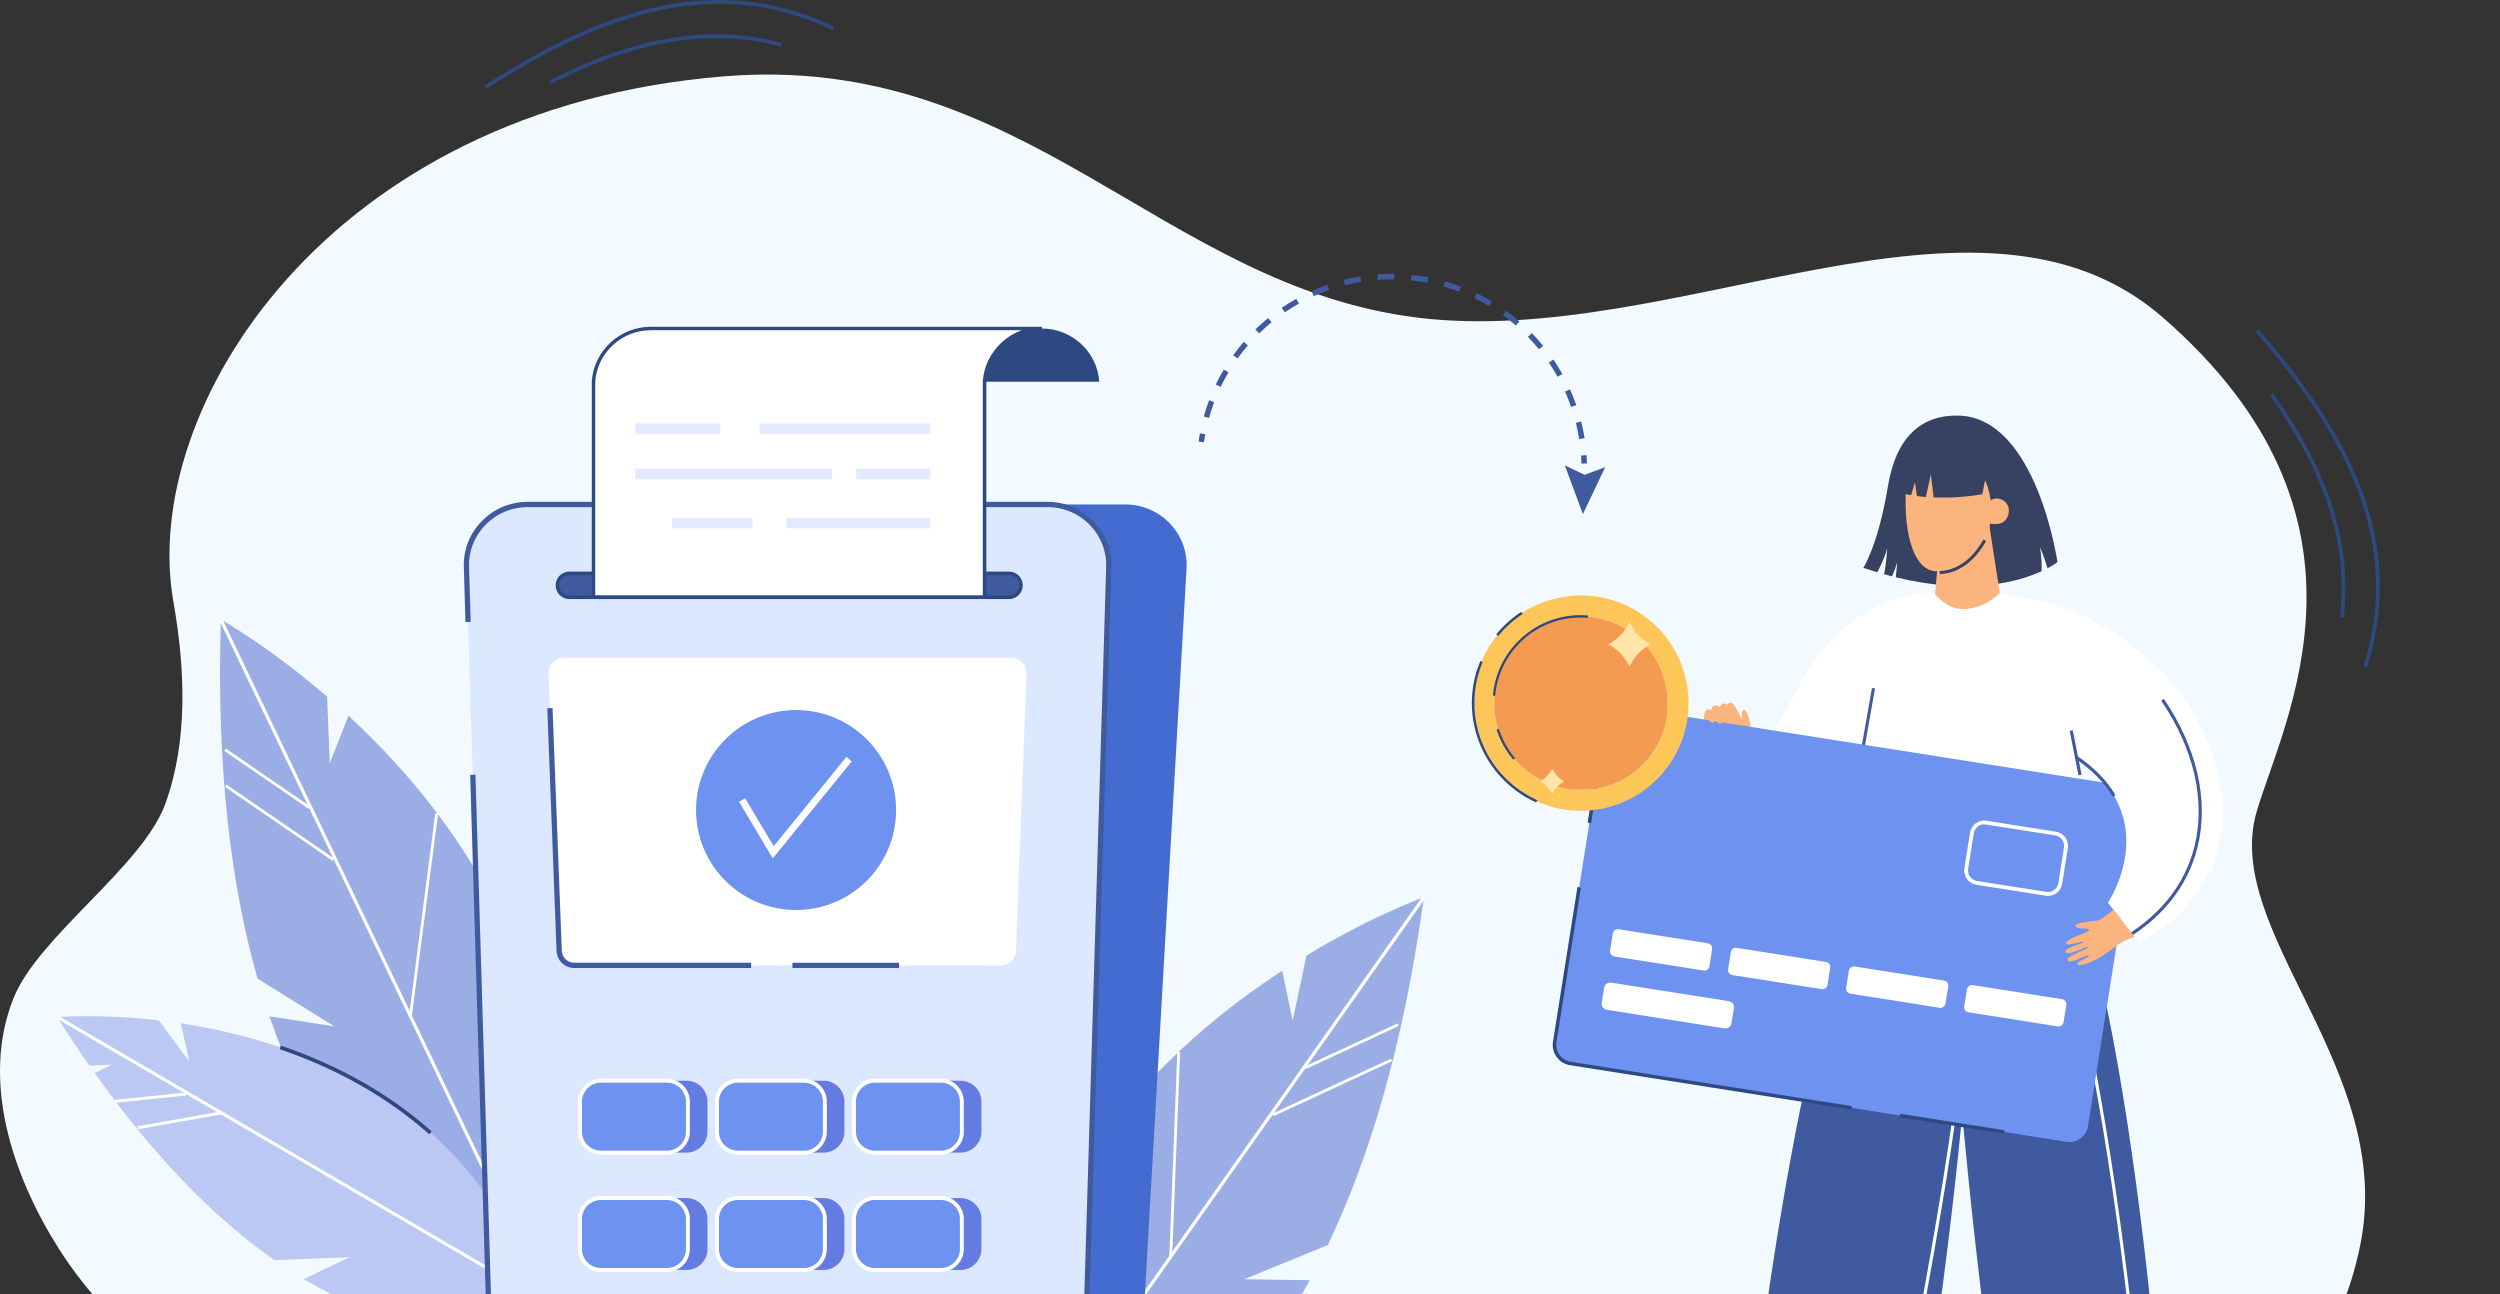<svg xmlns="http://www.w3.org/2000/svg" width="398" height="206" viewBox="0 0 398 206" fill="none"><rect x="0" y="0" width="398" height="206" fill="#333333" stroke="none"/><g clip-path="url(#clip0_12392_1975)"><path d="M101.006 237.884C68.299 240.192 27.414 227.232 9.376 198.811C1.908 187.044 -3.051 171.944 2.147 158.924C6.085 149.063 22.74 137.921 26.338 127.922C29.985 117.783 29.467 106.362 27.593 95.704C22.216 65.076 52.118 17.257 115.274 12.151C163.158 8.283 184.822 45.478 225.578 50.556C266.702 55.678 314.926 24.938 344.348 50.556C380.882 82.371 363.736 114.215 359.291 129.114C353.579 148.255 381.501 170.099 375.739 198.281C362.866 261.289 269.295 218.799 241.87 216.14C214.015 213.437 186.378 221.363 159.081 227.723C131.784 234.083 102.874 238.865 76.197 230.136L101.006 237.884Z" fill="#F3FAFF"></path><path d="M372.52 98.224L373.117 98.291C374.444 86.613 370.863 75.27 361.855 62.584L361.37 62.93C370.289 75.488 373.831 86.697 372.526 98.224H372.52Z" fill="#2E4882"></path><path d="M376.285 106.044L376.854 106.222C383.692 84.456 371.962 66.826 359.586 52.456L359.134 52.846C371.399 67.093 383.034 84.556 376.285 106.044Z" fill="#2E4882"></path><path d="M87.758 13.349C101.479 6.343 113.092 4.453 124.314 7.408L124.465 6.828C113.092 3.835 101.345 5.735 87.485 12.814L87.758 13.344V13.349Z" fill="#2E4882"></path><path d="M77.451 14.102C93.325 4.024 112.294 -4.961 132.597 4.81L132.854 4.269C112.283 -5.63 93.141 3.428 77.121 13.595L77.445 14.096L77.451 14.102Z" fill="#2E4882"></path><path d="M251.77 73.804L252.641 73.782C252.629 73.342 252.607 72.901 252.574 72.461L251.709 72.522C251.737 72.946 251.759 73.375 251.77 73.804Z" fill="#3F5A9F"></path><path d="M192.481 66.536C192.715 65.689 192.988 64.847 193.3 64.028L192.486 63.721C192.168 64.563 191.884 65.432 191.644 66.302L192.481 66.536ZM251.409 69.897L252.268 69.758C252.128 68.866 251.944 67.974 251.721 67.099L250.879 67.311C251.091 68.163 251.269 69.033 251.409 69.897ZM194.332 61.597C194.712 60.806 195.13 60.026 195.576 59.273L194.829 58.827C194.366 59.602 193.936 60.41 193.546 61.218L194.332 61.592V61.597ZM250.126 64.786L250.946 64.501C250.65 63.649 250.315 62.801 249.942 61.976L249.15 62.333C249.507 63.136 249.836 63.961 250.126 64.786ZM197.021 57.066C197.534 56.358 198.081 55.656 198.655 54.992L197.997 54.424C197.406 55.109 196.842 55.828 196.318 56.559L197.026 57.066H197.021ZM247.967 59.97L248.726 59.546C248.285 58.76 247.805 57.98 247.298 57.233L246.578 57.724C247.069 58.448 247.538 59.206 247.967 59.97ZM200.462 53.069C201.092 52.456 201.751 51.865 202.431 51.308L201.879 50.633C201.182 51.202 200.501 51.815 199.854 52.445L200.462 53.069ZM245 55.605L245.675 55.059C245.106 54.362 244.498 53.677 243.868 53.03L243.243 53.632C243.851 54.262 244.442 54.925 245 55.605ZM204.545 49.725C205.27 49.229 206.023 48.761 206.787 48.331L206.363 47.573C205.577 48.014 204.802 48.499 204.054 49.006L204.545 49.725ZM241.33 51.821L241.899 51.163C241.213 50.572 240.499 50.004 239.768 49.48L239.26 50.182C239.969 50.695 240.666 51.247 241.33 51.821ZM209.147 47.144C209.944 46.782 210.77 46.453 211.601 46.163L211.311 45.344C210.457 45.645 209.61 45.979 208.79 46.353L209.147 47.144ZM237.057 48.733L237.503 47.986C236.728 47.523 235.925 47.089 235.111 46.698L234.731 47.479C235.518 47.858 236.304 48.281 237.057 48.733ZM214.127 45.4C214.981 45.182 215.845 45.004 216.716 44.859L216.576 44.001C215.684 44.145 214.791 44.329 213.916 44.552L214.127 45.394V45.4ZM232.305 46.436L232.612 45.623C231.77 45.305 230.9 45.015 230.029 44.775L229.795 45.611C230.637 45.851 231.485 46.124 232.305 46.436ZM219.337 44.552C220.213 44.491 221.1 44.463 221.975 44.474L221.986 43.605C221.083 43.594 220.174 43.616 219.27 43.683L219.331 44.547L219.337 44.552ZM227.224 45.009L227.386 44.157C226.499 43.989 225.59 43.856 224.697 43.766L224.608 44.63C225.478 44.72 226.359 44.848 227.224 45.009Z" fill="#3F5A9F"></path><path d="M190.808 70.287L191.667 70.41C191.728 69.986 191.795 69.563 191.873 69.139L191.02 68.983C190.942 69.412 190.869 69.847 190.808 70.287Z" fill="#3F5A9F"></path><path d="M249.116 74.083L252.273 75.594L255.547 74.367L251.999 81.847L249.116 74.083Z" fill="#3F5A9F"></path><path d="M278.76 117.086C278.888 115.107 278.079 112.783 277.555 113.011C277.025 113.24 277.522 115.09 277.153 115.648C276.668 116.378 276.25 117.063 276.612 118.791L278.765 117.086H278.76Z" fill="#FCB47E"></path><path d="M276.708 247.215C276.708 247.215 282.955 168.806 299.827 130.692L315.512 131.478C315.512 131.478 314.173 186.682 302.41 247.215C302.41 247.215 287.69 250.704 276.713 247.215H276.708Z" fill="#3F5A9F"></path><path d="M321.15 247.215C321.15 247.215 336.583 249.707 345.391 243.726C345.391 243.726 340.705 158.712 326.348 130.837H309.47C309.47 130.837 310.023 176.66 321.156 247.215H321.15Z" fill="#3F5A9F"></path><path d="M325.965 90.476C325.552 88.993 324.766 87.098 324.766 87.098C325.039 88.519 325.044 90.091 325.017 90.939C321.352 92.616 313.699 94.807 301.808 91.903C301.958 90.682 302.025 89.523 302.025 89.523C301.813 90.297 301.512 91.078 301.217 91.752C300.793 91.646 300.369 91.535 299.934 91.412C300.291 89.902 300.441 87.282 300.441 87.282C300.029 88.859 299.203 90.465 298.857 91.106C298.132 90.888 297.396 90.654 296.643 90.398C296.643 90.398 299.013 86.786 300.564 77.383C301.841 69.652 305.813 66.001 311.842 66.162C324.241 66.497 327.549 89.489 327.549 89.489C327.549 89.489 327.019 89.907 325.954 90.476H325.965Z" fill="#374263"></path><path d="M283.101 117.749C283.101 117.749 288.07 95.397 307.826 94.238C338.236 92.46 347.584 112.225 347.584 112.225L283.101 117.749Z" fill="white"></path><path d="M314.586 71.831C311.228 69.914 305.333 69.83 303.989 74.373C302.745 78.565 302.946 91.195 308.557 90.956C314.424 90.705 316.271 86.251 316.795 83.525C316.985 82.544 317.944 73.749 314.586 71.831Z" fill="#FCB47E"></path><path d="M316.649 83.302C316.649 83.302 319.27 84.111 319.761 81.753C320.202 79.629 317.681 78.799 316.866 79.73L316.649 83.302Z" fill="#FCB47E"></path><path d="M280.35 144.671C276.591 137.314 273.651 120.135 273.651 120.135C273.216 119.461 271.392 116.534 271.275 114.305C271.225 113.313 271.727 112.727 272.396 113.051C272.636 112.248 273.116 112.097 273.763 112.571C274.125 111.869 274.566 111.897 275.001 112.237C275.96 110.626 277.879 115.726 277.868 116.362C277.862 116.791 277.734 118.357 277.667 118.82C277.583 119.433 288.939 138.78 288.939 138.78L280.344 144.677L280.35 144.671Z" fill="#FCB47E"></path><path d="M342.318 245.102L342.82 245.069C342.765 244.222 337.047 159.738 322.54 132.292L322.094 132.526C336.557 159.882 342.263 244.255 342.318 245.102Z" fill="white"></path><path d="M330.013 117.22L335.334 147.637C321.446 151.806 305.772 148.06 292.955 139.56L298.265 109.561L308.143 94.528C308.143 94.528 312.956 100.019 318.266 94.406L332.093 100.203L330.013 117.22Z" fill="white"></path><path d="M279.453 123.814L282.259 116.863C282.259 116.863 289.275 102.605 295.054 98.92L298.752 123.869L279.459 123.814H279.453Z" fill="white"></path><path d="M312.249 178.873L312.74 178.828C311.943 170.311 311.279 161.978 310.766 154.063L310.269 154.097C310.782 162.012 311.446 170.35 312.244 178.873H312.249Z" fill="#47393D"></path><path d="M298.661 247.388C298.767 246.886 309.175 196.977 312.137 171.827L311.635 171.766C308.679 196.893 298.271 246.78 298.165 247.282L298.661 247.388Z" fill="white"></path><path d="M298.019 109.522L298.502 109.607L293.204 139.605L292.72 139.519L298.019 109.522Z" fill="#3F5A9F"></path><path d="M318.791 79.261C318.791 79.261 317.854 78.721 316.922 79.713C316.922 79.713 316.677 77.728 316.008 76.48L315.589 78.693C314.909 78.799 312.745 79.155 310.374 79.2C309.705 79.211 307.825 79.2 307.825 79.2L307.396 75.504L306.593 79.127C306.04 79.083 305.611 79.027 305.17 78.966L304.858 76.792L304.25 78.838C303.659 78.737 303.246 78.648 303.051 78.603C302.928 77.048 302.878 72.862 305.65 70.438C308.829 67.656 315.556 69.183 317.118 72.517C318.674 75.85 318.791 79.267 318.791 79.267V79.261Z" fill="#374263"></path><path d="M312.511 96.964C309.727 96.964 308.071 94.534 308.071 94.534L308.768 86.485L316.432 81.936L318.367 94.411C318.367 94.411 315.969 96.964 312.516 96.964H312.511Z" fill="#FCB47E"></path><path d="M308.812 91.407L308.79 90.916C312.276 90.766 314.507 88.101 315.768 85.894L316.191 86.134C314.869 88.447 312.521 91.245 308.812 91.401V91.407Z" fill="#374263"></path><path d="M328.977 181.771L250.003 169.308C248.38 169.052 247.259 167.513 247.515 165.886L255.542 115.09C255.798 113.468 257.338 112.348 258.966 112.604L337.941 125.068C339.564 125.324 340.685 126.863 340.428 128.49L332.402 179.285C332.145 180.907 330.606 182.028 328.977 181.771Z" fill="#6D92F0"></path><path d="M314.061 156.827L328.281 159.07C328.722 159.139 329.024 159.553 328.954 159.994L328.522 162.731C328.452 163.171 328.038 163.472 327.597 163.403L313.377 161.16C312.936 161.09 312.634 160.676 312.704 160.235L313.136 157.499C313.206 157.058 313.62 156.757 314.061 156.827Z" fill="white"></path><path d="M295.264 153.863L309.484 156.106C309.926 156.176 310.227 156.589 310.157 157.03L309.725 159.767C309.655 160.208 309.241 160.509 308.8 160.439L294.58 158.196C294.139 158.126 293.838 157.712 293.907 157.272L294.339 154.535C294.409 154.094 294.823 153.793 295.264 153.863Z" fill="white"></path><path d="M276.475 150.898L290.695 153.142C291.136 153.211 291.438 153.625 291.368 154.066L290.936 156.802C290.866 157.243 290.452 157.544 290.011 157.475L275.791 155.232C275.35 155.162 275.049 154.748 275.118 154.307L275.55 151.571C275.62 151.13 276.034 150.829 276.475 150.898Z" fill="white"></path><path d="M257.678 147.934L271.898 150.177C272.34 150.246 272.641 150.66 272.571 151.101L272.139 153.837C272.069 154.278 271.655 154.579 271.214 154.51L256.994 152.267C256.553 152.197 256.252 151.783 256.321 151.342L256.754 148.606C256.823 148.165 257.237 147.864 257.678 147.934Z" fill="white"></path><path d="M256.512 156.435L275.216 159.386C275.755 159.471 276.122 159.976 276.037 160.514L275.661 162.898C275.576 163.436 275.07 163.804 274.532 163.719L255.827 160.768C255.289 160.683 254.921 160.178 255.006 159.64L255.383 157.256C255.468 156.718 255.973 156.35 256.512 156.435Z" fill="white"></path><path d="M328.297 140.697L329.195 135.011C329.39 133.768 328.537 132.598 327.293 132.403L316.238 130.658C314.994 130.463 313.823 131.316 313.628 132.559L312.73 138.244C312.534 139.487 313.388 140.658 314.632 140.853L325.686 142.598C326.93 142.793 328.102 141.94 328.297 140.697ZM327.198 133.005C328.107 133.15 328.732 134.003 328.587 134.917L327.689 140.602C327.544 141.511 326.69 142.135 325.776 141.99L314.721 140.245C313.812 140.1 313.187 139.248 313.332 138.333L314.23 132.648C314.375 131.74 315.228 131.115 316.143 131.26L327.198 133.005Z" fill="white"></path><path d="M254.674 118.796L255.225 118.883L253.303 131.051L252.752 130.964L254.674 118.796Z" fill="#2E4882"></path><path d="M294.735 176.649L294.824 176.097L250.047 169.035C249.333 168.923 248.708 168.539 248.279 167.948C247.849 167.363 247.676 166.644 247.788 165.93L251.681 141.305L251.129 141.215L247.236 165.841C247.102 166.699 247.308 167.563 247.821 168.271C248.334 168.979 249.093 169.442 249.952 169.581L294.729 176.643L294.735 176.649Z" fill="#2E4882"></path><path d="M302.528 177.319L319.111 179.938L319.024 180.489L302.441 177.87L302.528 177.319Z" fill="#2E4882"></path><path d="M271.889 113.006C271.543 113.111 271.37 113.496 271.521 113.825C271.8 114.416 272.252 115.029 272.575 115.051C273.138 115.09 272.854 114.12 272.636 113.401C272.542 113.084 272.207 112.905 271.889 113.006Z" fill="#FCB47E"></path><path d="M272.861 112.989C272.626 113.145 272.531 113.44 272.632 113.702C272.883 114.36 273.413 115.302 273.948 115.219C274.288 115.163 274.065 114.143 273.842 113.307C273.736 112.905 273.206 112.749 272.861 112.989Z" fill="#FCB47E"></path><path d="M274.266 112.643C273.942 112.71 273.736 113.022 273.797 113.345C273.937 114.037 274.288 114.951 275.008 115.213C275.627 115.436 275.275 113.97 275.052 113.072C274.974 112.755 274.662 112.56 274.344 112.626L274.26 112.643H274.266Z" fill="#FCB47E"></path><path d="M275.415 111.869C274.829 111.969 274.745 112.554 274.896 112.939C275.175 113.641 275.654 114.444 276.095 114.55C276.569 114.667 276.307 113.485 276.151 112.588C276.084 112.181 275.772 111.802 275.409 111.869H275.415Z" fill="#FCB47E"></path><path d="M335.575 143.707C335.575 143.707 344.817 130.185 330.51 120.542L322.316 97.516V97.36C331.91 97.309 342.223 103.179 347.806 111.4C357.143 125.146 356.206 141.589 340.572 150.061L335.575 143.701V143.707Z" fill="white"></path><path d="M330.89 123.429L331.387 123.329L329.987 116.25L329.496 116.345L330.89 123.429Z" fill="#3F5A9F"></path><path d="M337.159 150.29C343.897 146.639 348.292 141.277 349.871 134.789C351.672 127.387 349.759 119.031 344.483 111.261L344.064 111.545C349.263 119.198 351.148 127.409 349.38 134.666C347.835 141.009 343.523 146.26 336.92 149.844L337.159 150.29Z" fill="#3F5A9F"></path><path d="M336.45 144.822C335.982 145.195 334.52 146.455 333.929 146.555C333.383 146.65 330.348 146.778 330.438 147.414C330.527 148.083 332.596 147.564 332.574 148.105C332.563 148.439 328.524 149.526 328.932 150.234C329.199 150.697 331.553 149.705 331.598 150C331.642 150.267 328.485 150.886 328.848 151.594C329.227 152.335 332.261 150.468 332.418 150.819C332.496 150.992 328.809 152.319 329.116 152.887C329.528 153.645 332.362 151.772 332.579 152.107C332.685 152.269 331.57 152.753 330.94 153.127C330.588 153.333 330.7 153.645 330.979 153.634C333.829 153.506 337.404 150.045 337.856 149.883C338.536 149.643 339.195 149.387 339.836 149.125L336.456 144.833L336.45 144.822Z" fill="#FCB47E"></path><path d="M336.356 126.857L336.791 126.601C335.436 124.271 333.372 122.164 330.65 120.33L330.366 120.748C333.021 122.537 335.034 124.589 336.35 126.852L336.356 126.857Z" fill="#3F5A9F"></path><path d="M35.168 98.642C35.168 98.837 35.156 99.026 35.151 99.222C34.454 122.927 36.891 141.405 41.007 155.802L53.228 163.4L43.177 161.845L42.893 161.8C48.348 177.624 55.889 187.847 63.011 194.419C67.44 198.521 71.712 201.202 75.221 202.941C75.45 203.058 75.678 203.17 75.907 203.276C76.47 203.549 77.017 203.788 77.541 204.011L84.262 204.362C84.357 204.05 84.441 203.744 84.524 203.426C84.58 203.231 84.636 203.036 84.68 202.835C84.753 202.579 84.82 202.317 84.887 202.06C92.835 171.46 82.818 147.057 69.738 129.655C69.704 129.594 69.66 129.544 69.61 129.482C65.058 123.446 60.133 118.251 55.476 113.942L52.503 121.506L52.074 110.91C43.964 103.909 37.215 99.823 35.558 98.859C35.301 98.709 35.168 98.636 35.168 98.636V98.642Z" fill="#9AADE5"></path><path d="M34.928 98.753L35.151 99.221L48.962 128.111L49.207 128.624L52.972 136.5L53.1 136.762L65.104 161.878L65.12 161.911L84.681 202.841L84.977 203.454L85.44 204.424L86.025 204.457L85.568 203.482L84.888 202.06L65.583 161.677L65.226 160.925L35.559 98.87L35.397 98.53L34.928 98.753Z" fill="white"></path><path d="M36.061 124.901L53.18 136.667L52.924 137.039L35.805 125.273L36.061 124.901Z" fill="white"></path><path d="M35.95 119.16L49.369 128.383L49.113 128.755L35.694 119.532L35.95 119.16Z" fill="white"></path><path d="M69.304 129.432L69.752 129.49L65.539 161.954L65.091 161.895L69.304 129.432Z" fill="white"></path><path d="M86.963 209.613C86.963 209.613 71.028 217.138 48.354 203.627L55.706 200.137L43.703 200.617C34.851 194.43 25.14 184.999 15.056 170.813L17.861 169.486L14.225 169.631C12.523 167.207 10.817 164.643 9.099 161.934C9.099 161.934 15.758 161.343 25.274 162.441L30.16 169.052L28.777 162.909C48.237 165.863 76.572 176.052 86.963 209.607V209.613Z" fill="#BAC8F3"></path><path d="M9.228 161.681L88.299 207.874L88.043 208.312L8.972 162.119L9.228 161.681Z" fill="white"></path><path d="M29.631 173.926L29.68 174.397L18.361 175.564L18.313 175.093L29.631 173.926Z" fill="white"></path><path d="M35.083 176.959L35.166 177.426L21.965 179.776L21.882 179.309L35.083 176.959Z" fill="white"></path><path d="M68.332 180.568L68.728 180.122C62.091 174.224 54.009 169.632 44.711 166.46L44.516 167.028C53.741 170.172 61.751 174.732 68.327 180.573L68.332 180.568Z" fill="#2E4882"></path><path d="M226.689 142.832C226.661 143.022 226.633 143.211 226.611 143.406C223.336 166.895 217.848 184.703 211.378 198.215L198.058 203.66L208.232 203.805H208.522C200.501 218.498 191.36 227.322 183.233 232.617C178.18 235.922 173.517 237.856 169.774 238.982C169.529 239.06 169.283 239.133 169.043 239.2C168.441 239.372 167.861 239.523 167.314 239.651L160.627 238.876C160.588 238.553 160.554 238.235 160.526 237.912C160.504 237.711 160.482 237.505 160.471 237.305C160.437 237.037 160.42 236.769 160.398 236.502C157.676 205.009 171.631 182.613 187.439 167.647C187.483 167.597 187.533 167.547 187.595 167.497C193.094 162.302 198.811 158.004 204.127 154.537L205.795 162.491L207.987 152.118C217.156 146.572 224.491 143.668 226.287 142.994C226.566 142.888 226.711 142.838 226.711 142.838L226.689 142.832Z" fill="#9AADE5"></path><path d="M226.906 142.983L226.611 143.406L208.165 169.587L207.836 170.05L202.811 177.19L202.638 177.43L186.608 200.182L186.585 200.216L160.459 237.299L160.063 237.856L159.444 238.737L158.859 238.67L159.478 237.79L160.381 236.502L186.167 199.904L186.647 199.224L226.265 142.988L226.482 142.682L226.906 142.983Z" fill="white"></path><path d="M221.427 168.536L221.617 168.945L202.772 177.687L202.581 177.278L221.427 168.536Z" fill="white"></path><path d="M222.499 162.918L222.689 163.327L207.917 170.18L207.726 169.77L222.499 162.918Z" fill="white"></path><path d="M187.424 167.484L187.875 167.502L186.6 200.213L186.149 200.195L187.424 167.484Z" fill="white"></path><path d="M153.9 258.201H170.025C175.274 258.201 179.591 254.121 179.808 248.948L188.906 90.359C189.134 84.874 184.689 80.309 179.122 80.309H160.526L153.9 258.201Z" fill="#446BD0"></path><path d="M74.252 90.359L79.015 248.948C79.233 254.121 83.544 258.201 88.798 258.201H160.098C165.346 258.201 171.532 254.121 171.749 248.948L176.507 90.359C176.736 84.874 172.29 80.309 166.724 80.309H84.029C78.463 80.309 74.017 84.874 74.246 90.359H74.252Z" fill="#DCE8FF"></path><path d="M156.823 91.273H160.643C161.173 91.273 161.647 91.485 161.987 91.836C162.339 92.187 162.551 92.655 162.551 93.185C162.551 94.238 161.697 95.091 160.643 95.091H90.649C90.119 95.091 89.645 94.879 89.305 94.528C88.954 94.188 88.742 93.714 88.742 93.185C88.742 92.131 89.595 91.273 90.649 91.273H156.828H156.823Z" fill="#3F5A9F"></path><path d="M91.429 153.69H159.326C160.62 153.69 161.686 152.664 161.736 151.371L163.42 107.226C163.47 105.86 162.377 104.723 161.011 104.723H89.745C88.378 104.723 87.279 105.86 87.335 107.226L89.02 151.371C89.07 152.664 90.135 153.69 91.429 153.69Z" fill="white"></path><path d="M142.404 172.05H152.901C154.746 172.05 156.242 173.545 156.242 175.389V180.16C156.242 182.004 154.746 183.499 152.901 183.499H142.404C140.559 183.499 139.063 182.004 139.063 180.16V175.389C139.063 173.545 140.559 172.05 142.404 172.05Z" fill="#647CE2"></path><path d="M142.404 190.729H152.901C154.746 190.729 156.242 192.223 156.242 194.067V198.839C156.242 200.683 154.746 202.177 152.901 202.177H142.404C140.559 202.177 139.063 200.683 139.063 198.839V194.067C139.063 192.223 140.559 190.729 142.404 190.729Z" fill="#647CE2"></path><path d="M120.595 172.05H131.093C132.938 172.05 134.434 173.545 134.434 175.389V180.16C134.434 182.004 132.938 183.499 131.093 183.499H120.595C118.75 183.499 117.254 182.004 117.254 180.16V175.389C117.254 173.545 118.75 172.05 120.595 172.05Z" fill="#647CE2"></path><path d="M120.595 190.729H131.093C132.938 190.729 134.434 192.223 134.434 194.067V198.839C134.434 200.683 132.938 202.177 131.093 202.177H120.595C118.75 202.177 117.254 200.683 117.254 198.839V194.067C117.254 192.223 118.75 190.729 120.595 190.729Z" fill="#647CE2"></path><path d="M98.793 172.05H109.29C111.135 172.05 112.631 173.545 112.631 175.389V180.16C112.631 182.004 111.135 183.499 109.29 183.499H98.793C96.948 183.499 95.452 182.004 95.452 180.16V175.389C95.452 173.545 96.948 172.05 98.793 172.05Z" fill="#647CE2"></path><path d="M98.793 190.729H109.29C111.135 190.729 112.631 192.223 112.631 194.067V198.839C112.631 200.683 111.135 202.177 109.29 202.177H98.793C96.948 202.177 95.452 200.683 95.452 198.839V194.067C95.452 192.223 96.948 190.729 98.793 190.729Z" fill="#647CE2"></path><path d="M139.291 172.05H149.788C151.633 172.05 153.129 173.545 153.129 175.389V180.16C153.129 182.004 151.633 183.499 149.788 183.499H139.291C137.446 183.499 135.95 182.004 135.95 180.16V175.389C135.95 173.545 137.446 172.05 139.291 172.05Z" fill="#6D92F0"></path><path d="M139.291 190.729H149.788C151.633 190.729 153.129 192.223 153.129 194.067V198.839C153.129 200.683 151.633 202.177 149.788 202.177H139.291C137.446 202.177 135.95 200.683 135.95 198.839V194.067C135.95 192.223 137.446 190.729 139.291 190.729Z" fill="#6D92F0"></path><path d="M127.979 172.05H117.482C115.636 172.05 114.141 173.544 114.141 175.389V180.16C114.141 182.005 115.636 183.499 117.482 183.499H127.979C129.826 183.499 131.32 182.005 131.32 180.16V175.389C131.32 173.544 129.826 172.05 127.979 172.05Z" fill="#6D92F0"></path><path d="M117.482 190.729H127.979C129.824 190.729 131.32 192.223 131.32 194.067V198.839C131.32 200.683 129.824 202.177 127.979 202.177H117.482C115.637 202.177 114.141 200.683 114.141 198.839V194.067C114.141 192.223 115.637 190.729 117.482 190.729Z" fill="#6D92F0"></path><path d="M106.171 172.05H95.674C93.827 172.05 92.332 173.544 92.332 175.389V180.16C92.332 182.005 93.827 183.499 95.674 183.499H106.171C108.017 183.499 109.512 182.005 109.512 180.16V175.389C109.512 173.544 108.017 172.05 106.171 172.05Z" fill="#6D92F0"></path><path d="M106.171 190.729H95.674C93.827 190.729 92.332 192.222 92.332 194.067V198.839C92.332 200.684 93.827 202.177 95.674 202.177H106.171C108.017 202.177 109.512 200.684 109.512 198.839V194.067C109.512 192.222 108.017 190.729 106.171 190.729Z" fill="#6D92F0"></path><path d="M139.287 183.811H149.784C151.798 183.811 153.438 182.173 153.438 180.16V175.389C153.438 173.377 151.798 171.738 149.784 171.738H139.287C137.273 171.738 135.634 173.377 135.634 175.389V180.16C135.634 182.173 137.273 183.811 139.287 183.811ZM149.79 172.363C151.457 172.363 152.818 173.723 152.818 175.389V180.16C152.818 181.827 151.457 183.187 149.79 183.187H139.293C137.625 183.187 136.264 181.827 136.264 180.16V175.389C136.264 173.723 137.625 172.363 139.293 172.363H149.79Z" fill="white"></path><path d="M139.287 202.49H149.784C151.798 202.49 153.438 200.851 153.438 198.839V194.067C153.438 192.055 151.798 190.417 149.784 190.417H139.287C137.273 190.417 135.634 192.055 135.634 194.067V198.839C135.634 200.851 137.273 202.49 139.287 202.49ZM149.79 191.041C151.457 191.041 152.818 192.401 152.818 194.067V198.839C152.818 200.505 151.457 201.865 149.79 201.865H139.293C137.625 201.865 136.264 200.505 136.264 198.839V194.067C136.264 192.401 137.625 191.041 139.293 191.041H149.79Z" fill="white"></path><path d="M117.478 183.811H127.976C129.989 183.811 131.629 182.173 131.629 180.16V175.389C131.629 173.377 129.989 171.738 127.976 171.738H117.478C115.465 171.738 113.825 173.377 113.825 175.389V180.16C113.825 182.173 115.465 183.811 117.478 183.811ZM127.981 172.363C129.649 172.363 131.01 173.723 131.01 175.389V180.16C131.01 181.827 129.649 183.187 127.981 183.187H117.484C115.816 183.187 114.455 181.827 114.455 180.16V175.389C114.455 173.723 115.816 172.363 117.484 172.363H127.981Z" fill="white"></path><path d="M117.478 202.49H127.976C129.989 202.49 131.629 200.851 131.629 198.839V194.067C131.629 192.055 129.989 190.417 127.976 190.417H117.478C115.465 190.417 113.825 192.055 113.825 194.067V198.839C113.825 200.851 115.465 202.49 117.478 202.49ZM127.981 191.041C129.649 191.041 131.01 192.401 131.01 194.067V198.839C131.01 200.505 129.649 201.865 127.981 201.865H117.484C115.816 201.865 114.455 200.505 114.455 198.839V194.067C114.455 192.401 115.816 191.041 117.484 191.041H127.981Z" fill="white"></path><path d="M95.676 183.811H106.173C108.186 183.811 109.826 182.173 109.826 180.16V175.389C109.826 173.377 108.186 171.738 106.173 171.738H95.676C93.662 171.738 92.022 173.377 92.022 175.389V180.16C92.022 182.173 93.662 183.811 95.676 183.811ZM106.173 172.363C107.84 172.363 109.201 173.723 109.201 175.389V180.16C109.201 181.827 107.84 183.187 106.173 183.187H95.676C94.008 183.187 92.647 181.827 92.647 180.16V175.389C92.647 173.723 94.008 172.363 95.676 172.363H106.173Z" fill="white"></path><path d="M95.676 202.49H106.173C108.186 202.49 109.826 200.851 109.826 198.839V194.067C109.826 192.055 108.186 190.417 106.173 190.417H95.676C93.662 190.417 92.022 192.055 92.022 194.067V198.839C92.022 200.851 93.662 202.49 95.676 202.49ZM106.173 191.041C107.84 191.041 109.201 192.401 109.201 194.067V198.839C109.201 200.505 107.84 201.865 106.173 201.865H95.676C94.008 201.865 92.647 200.505 92.647 198.839V194.067C92.647 192.401 94.008 191.041 95.676 191.041H106.173Z" fill="white"></path><path d="M97.46 258.619H160.102C165.496 258.619 171.944 254.4 172.172 248.965L176.93 90.37C177.047 87.633 176.054 85.03 174.147 83.04C172.2 81.011 169.568 79.891 166.734 79.891H84.04C81.206 79.891 78.574 81.006 76.627 83.04C74.714 85.03 73.727 87.639 73.844 90.376L74.1 99.026L74.937 99.004L74.675 90.348C74.569 87.834 75.478 85.443 77.229 83.62C79.02 81.758 81.435 80.733 84.04 80.733H166.734C169.339 80.733 171.754 81.758 173.545 83.62C175.296 85.443 176.205 87.834 176.099 90.342L171.341 248.937C171.135 253.92 165.133 257.783 160.108 257.783H97.465V258.619H97.46Z" fill="#3F5A9F"></path><path d="M75.691 123.342L78.445 215.555L77.609 215.58L74.854 123.367L75.691 123.342Z" fill="#3F5A9F"></path><path d="M94.492 60.767V95.086H156.744V60.767C156.895 58.404 157.977 56.286 159.617 54.758C161.262 53.231 163.471 52.3 165.875 52.3H103.623C101.219 52.3 99.01 53.237 97.365 54.758C95.719 56.28 94.643 58.398 94.492 60.767Z" fill="white"></path><path d="M156.739 60.767H175C174.849 58.404 173.767 56.286 172.122 54.758C170.477 53.231 168.268 52.3 165.864 52.3C163.46 52.3 161.251 53.237 159.606 54.758C157.966 56.286 156.884 58.398 156.733 60.767H156.739Z" fill="#2E4882"></path><path d="M94.213 95.364H157.023V60.767C157.162 58.571 158.15 56.503 159.806 54.965C161.463 53.426 163.616 52.579 165.869 52.579V52.022H103.617C101.224 52.022 98.931 52.919 97.175 54.558C95.412 56.191 94.363 58.392 94.213 60.756V60.773V95.37V95.364ZM156.46 94.807H94.765V60.773C94.91 58.554 95.897 56.492 97.548 54.959C99.205 53.42 101.363 52.573 103.611 52.573H162.662C161.474 53.002 160.37 53.671 159.421 54.552C157.659 56.191 156.61 58.392 156.46 60.75V94.812V94.807Z" fill="#2E4882"></path><path d="M90.644 95.37H160.638C161.843 95.37 162.824 94.389 162.824 93.185C162.824 92.599 162.596 92.053 162.183 91.635C161.776 91.223 161.229 90.994 160.638 90.994H156.817V91.552H160.638C161.073 91.552 161.48 91.719 161.787 92.031C162.099 92.343 162.266 92.75 162.266 93.185C162.266 94.082 161.536 94.812 160.638 94.812H90.644C90.209 94.812 89.801 94.645 89.495 94.333C89.182 94.026 89.015 93.62 89.015 93.185C89.015 92.282 89.746 91.552 90.644 91.552H94.464V90.994H90.644C89.439 90.994 88.457 91.975 88.457 93.185C88.457 93.77 88.686 94.322 89.104 94.729C89.511 95.141 90.058 95.37 90.644 95.37Z" fill="#2E4882"></path><path d="M101.14 67.383H114.666V69.055H101.14V67.383Z" fill="#E1EAFF"></path><path d="M120.931 67.383H148.133V69.055H120.931V67.383Z" fill="#E1EAFF"></path><path d="M101.141 74.629H132.471V76.302H101.141V74.629Z" fill="#E1EAFF"></path><path d="M136.314 74.629H148.133V76.302H136.314V74.629Z" fill="#E1EAFF"></path><path d="M106.981 82.433H119.799V84.105H106.981V82.433Z" fill="#E1EAFF"></path><path d="M125.203 82.433H148.133V84.105H125.203V82.433Z" fill="#E1EAFF"></path><path d="M126.161 153.272H143.123V154.108H126.161V153.272Z" fill="#3F5A9F"></path><path d="M91.43 154.108H119.58V153.272H91.43C90.353 153.272 89.477 152.43 89.438 151.354L87.966 112.716L87.129 112.749L88.602 151.388C88.657 152.915 89.901 154.108 91.43 154.108Z" fill="#3F5A9F"></path><path d="M248.318 95.124C257.61 93.274 266.64 99.299 268.492 108.586C270.344 117.872 264.314 126.896 255.022 128.746C245.729 130.597 236.699 124.572 234.847 115.285C232.996 105.999 239.025 96.975 248.318 95.124ZM238.127 114.633C238.847 118.245 240.933 121.367 244.006 123.412C247.074 125.458 250.749 126.194 254.369 125.469C261.832 123.981 266.702 116.701 265.207 109.238C264.487 105.626 262.401 102.504 259.333 100.459C256.377 98.486 252.841 97.733 249.349 98.329C249.221 98.352 249.098 98.374 248.97 98.402C241.624 99.862 236.805 106.93 238.06 114.26C238.083 114.382 238.105 114.505 238.127 114.633Z" fill="#FCC659"></path><path d="M238.06 114.26C238.083 114.382 238.105 114.505 238.127 114.633C238.847 118.245 240.933 121.367 244.006 123.412C247.074 125.458 250.75 126.194 254.37 125.469C261.832 123.981 266.702 116.701 265.212 109.238C264.493 105.626 262.407 102.504 259.339 100.459C256.383 98.486 252.847 97.733 249.355 98.33C249.227 98.352 249.104 98.374 248.976 98.402C241.63 99.862 236.811 106.93 238.066 114.26H238.06Z" fill="#F49B51"></path><path d="M238.038 110.765C238.049 110.648 238.06 110.536 238.071 110.419C238.512 106.507 240.615 102.989 243.85 100.743L243.638 100.437C240.319 102.744 238.155 106.356 237.703 110.358C237.686 110.503 237.675 110.62 237.664 110.737L238.038 110.771V110.765Z" fill="#2E4882"></path><path d="M243.85 100.743C246.449 98.937 249.612 98.09 252.763 98.358L252.797 97.984C249.562 97.705 246.304 98.575 243.638 100.431L243.85 100.738V100.743Z" fill="#2E4882"></path><path d="M240.911 120.932L241.195 120.692C240.03 119.31 239.159 117.744 238.618 116.043L238.261 116.155C238.819 117.905 239.706 119.51 240.911 120.932Z" fill="#2E4882"></path><path d="M238.513 101.25C239.623 99.885 240.933 98.703 242.4 97.744L242.183 97.41C240.677 98.391 239.338 99.6 238.2 100.999L238.513 101.25Z" fill="#2E4882"></path><path d="M244.557 127.76L244.725 127.392C239.733 125.146 236.113 120.609 235.047 115.247C234.384 111.919 234.724 108.508 236.035 105.392L235.666 105.236C234.328 108.43 233.976 111.913 234.657 115.325C235.75 120.809 239.454 125.458 244.563 127.755L244.557 127.76Z" fill="#2E4882"></path><path d="M127.37 144.858C136.158 144.509 142.998 137.106 142.648 128.324C142.298 119.542 134.891 112.707 126.103 113.056C117.315 113.406 110.475 120.809 110.825 129.59C111.175 138.372 118.582 145.208 127.37 144.858Z" fill="#6D92F0"></path><path d="M123.028 136.65L117.661 127.652L118.622 127.085L123.169 134.712L134.743 120.504L135.607 121.208L123.028 136.65Z" fill="white"></path><path d="M262.791 102.582C261.224 103.379 260.147 104.595 259.411 106.127C258.675 104.6 257.593 103.374 256.025 102.577C257.593 101.78 258.675 100.565 259.411 99.032C260.147 100.559 261.224 101.785 262.791 102.582Z" fill="#FFE6A6"></path><path d="M249.064 124.393C248.155 124.856 247.531 125.563 247.101 126.45C246.672 125.563 246.047 124.85 245.138 124.387C246.047 123.925 246.677 123.217 247.101 122.331C247.531 123.217 248.155 123.93 249.064 124.393Z" fill="#FFE6A6"></path></g><defs><clipPath id="clip0_12392_1975"><rect width="398" height="268" fill="white" transform="matrix(-1 0 0 1 398 0)"></rect></clipPath></defs></svg>
